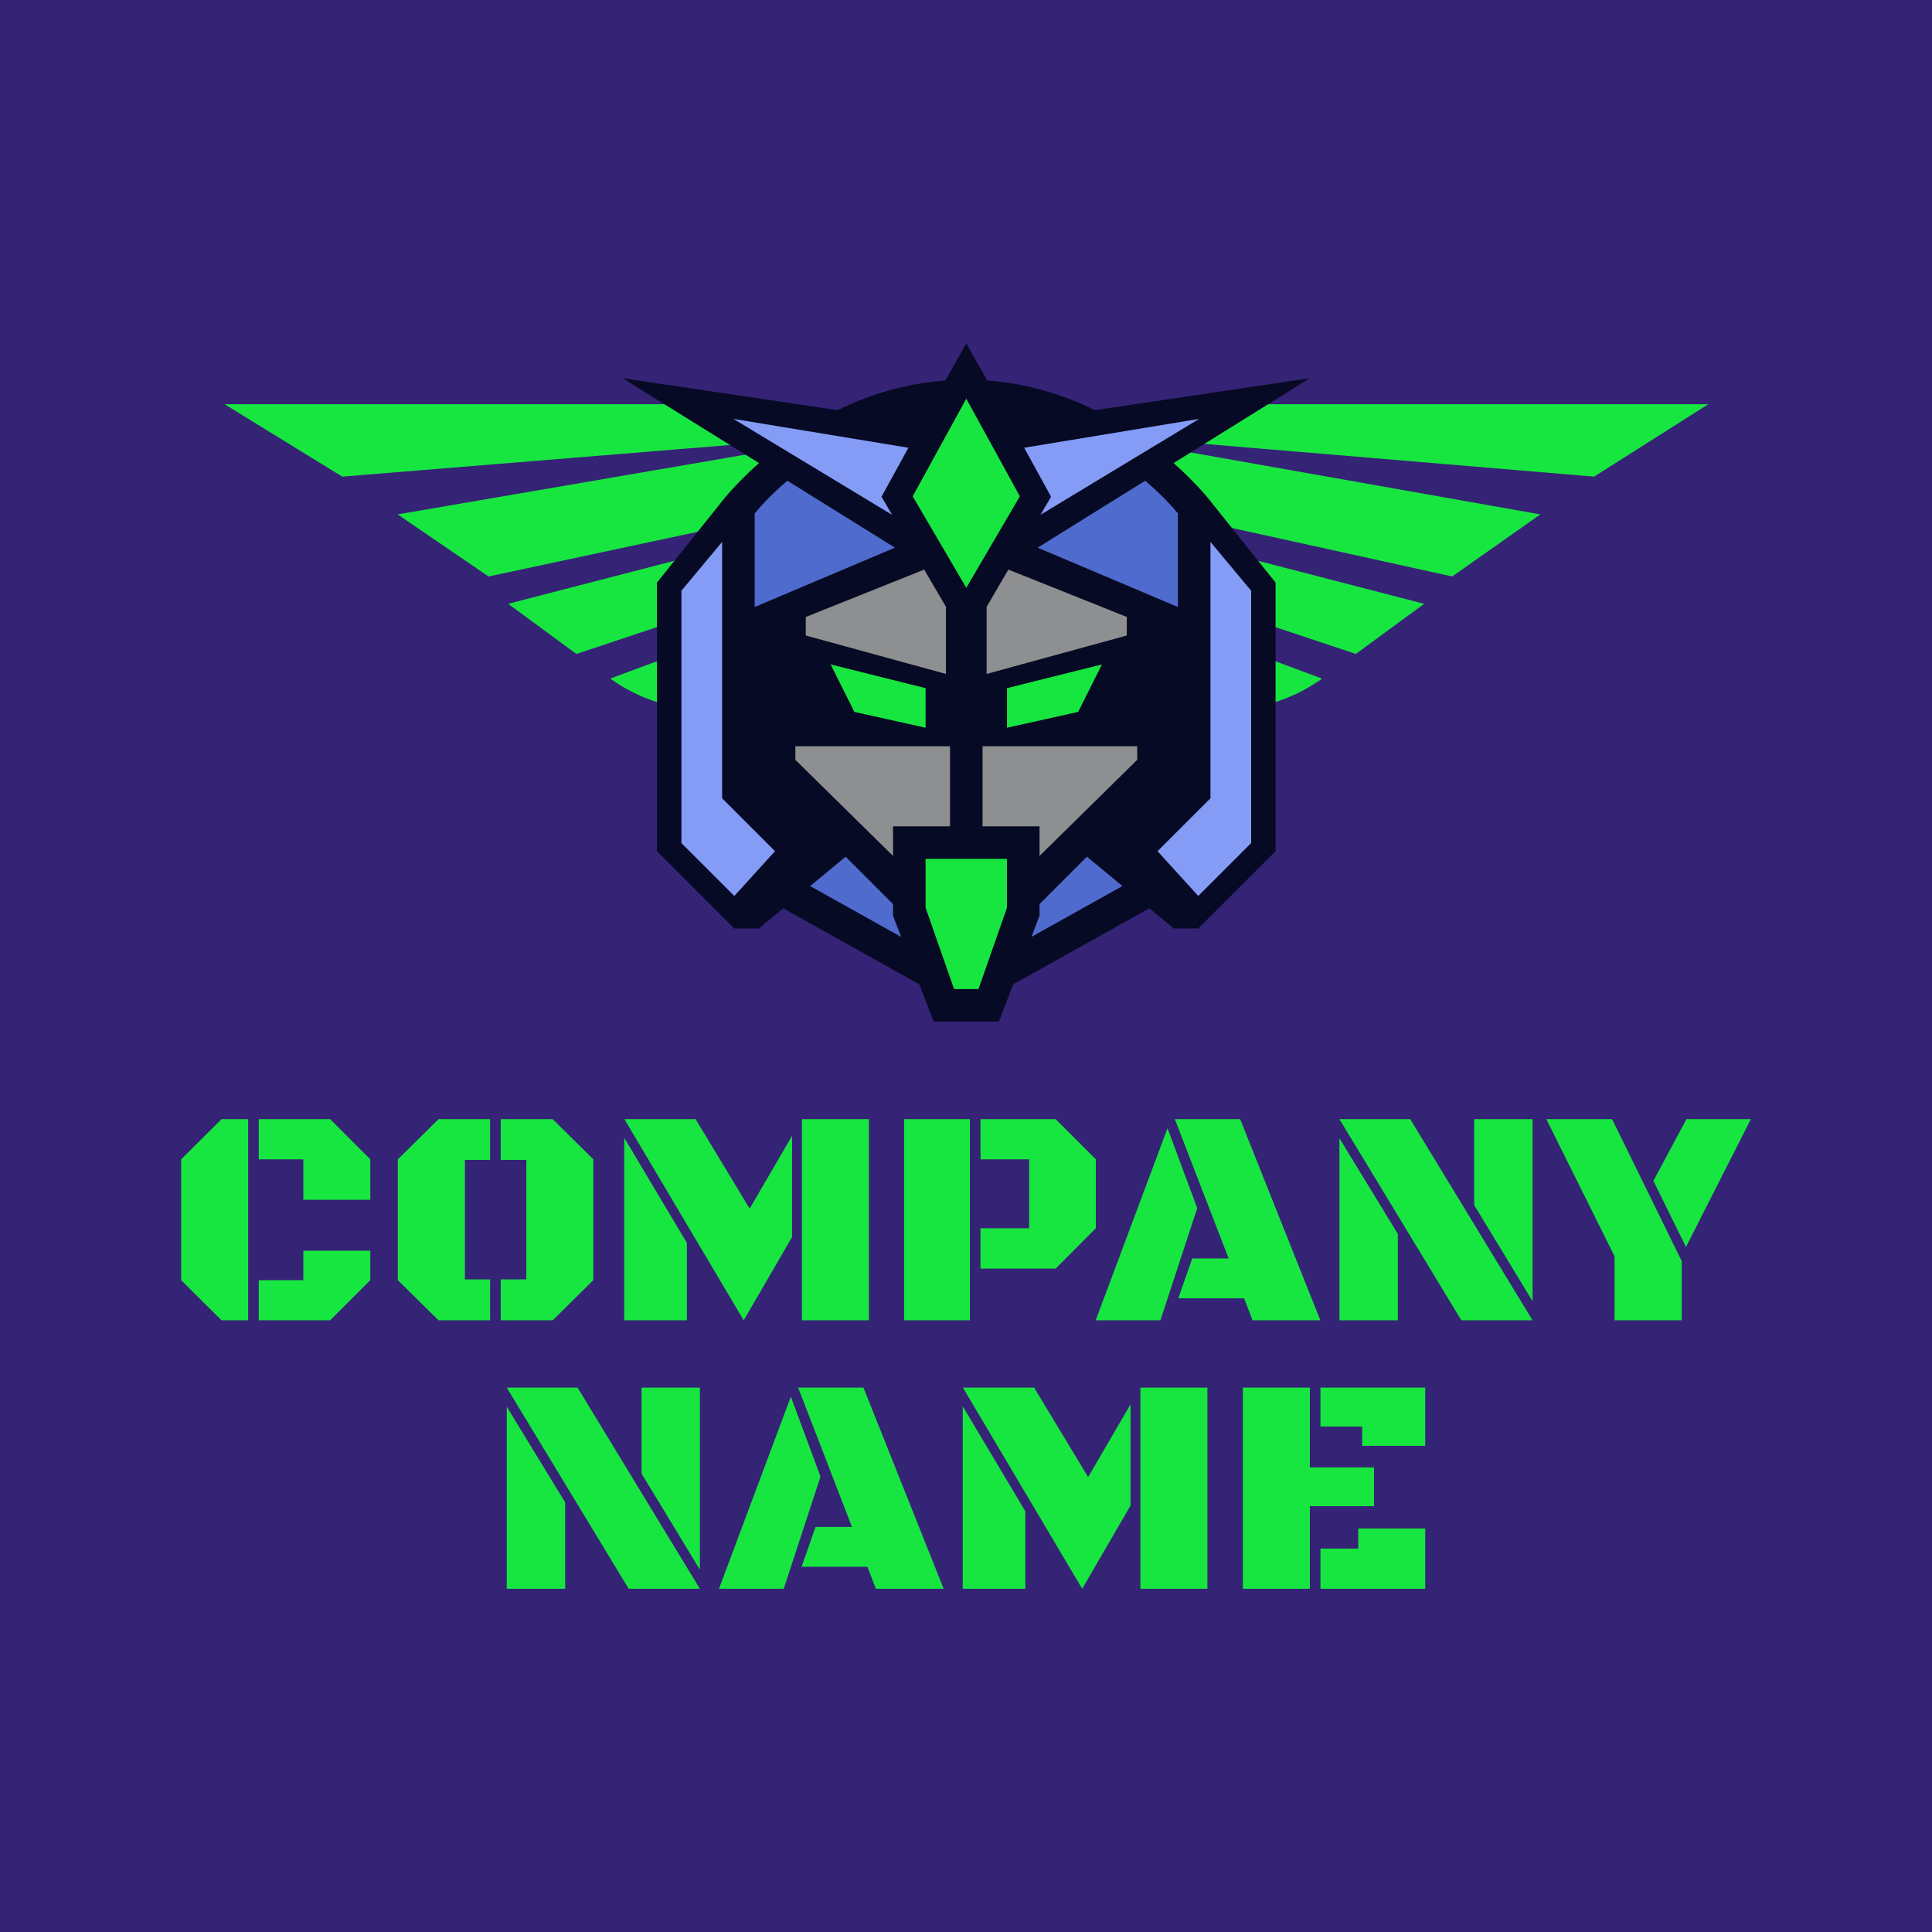 <svg xmlns="http://www.w3.org/2000/svg" width="512" height="512" viewBox="0 0 512 512" style="overflow: visible;" data-svgdocument="" id="_HGzGKb2pZNKmhgYkmtOY6" class="fl-svgdocument" x="0" y="0"><rect data-uid="o_f7bedhhh6_4" data-fl-background="" x="0" y="0" width="512" height="512" fill="#352376"></rect><path text="COMPANY" fill="#18e640" space="preserve" text-anchor="middle" offset="0.5" font-scale="contain" font-size="48" font-family="Black Ops One" transform="matrix(1.714, 0, 0, 1.714, 253.531, 349.897)" font-weight="400" font-style="normal" stroke="#080d14" stroke-width="0" letter-spacing="0" data-fl-textpath="" data-uid="o_f7bedhhh6_5" d="M-109.55-31.1L-109.55 0L-113.67 0L-119.91-6.21L-119.91-24.89L-113.67-31.1L-109.55-31.1ZM-101.02-24.89L-107.91-24.89L-107.91-31.1L-96.87-31.1L-90.66-24.89L-90.66-18.63L-101.02-18.63L-101.02-24.89ZM-96.87 0L-107.91 0L-107.91-6.21L-101.02-6.21L-101.02-10.76L-90.66-10.76L-90.66-6.21L-96.87 0ZM-76.03-24.8L-76.03-6.33L-72.14-6.33L-72.14 0L-80.11 0L-86.41-6.21L-86.41-24.89L-80.11-31.1L-72.14-31.1L-72.14-24.8L-76.03-24.8ZM-66.54-6.33L-66.54-24.8L-70.5-24.8L-70.5-31.1L-62.46-31.1L-56.18-24.89L-56.18-6.21L-62.46 0L-70.5 0L-70.5-6.33L-66.54-6.33ZM-32.931 0L-51.371-31.1L-40.361-31.1L-32.011-17.27L-25.451-28.52L-25.451-12.87L-32.931 0ZM-13.571 0L-23.931 0L-23.931-31.1L-13.571-31.1L-13.571 0ZM-41.721 0L-51.401 0L-51.401-28.22L-41.721-11.98L-41.721 0ZM 2.042 0L-8.128 0L-8.128-31.1L 2.042-31.1L 2.042 0ZM 11.202-24.89L 3.682-24.89L 3.682-31.1L 15.302-31.1L 21.512-24.89L 21.512-14.23L 15.302-7.99L 3.682-7.99L 3.682-14.23L 11.202-14.23L 11.202-24.89ZM 45.751 0L 44.441-3.4L 34.261-3.4L 36.421-9.56L 42.051-9.56L 33.731-31.1L 43.831-31.1L 56.231 0L 45.751 0ZM 37.191-17.34L 31.501 0L 21.491 0L 32.601-29.7L 37.191-17.34ZM 70.127-31.1L 89.037 0L 78.028 0L 59.178-31.1L 70.127-31.1ZM 68.207 0L 59.178 0L 59.178-28.15L 68.207-13.36L 68.207 0ZM 80.017-31.1L 89.037-31.1L 89.037-2.95L 80.017-17.81L 80.017-31.1ZM 101.721 0L 101.721-9.89L 91.171-31.1L 101.341-31.1L 112.101-9.16L 112.101 0L 101.721 0ZM 122.791-31.1L 112.761-11.34L 107.721-21.56L 112.831-31.1L 122.791-31.1Z"></path><g transform="matrix(1.265, 0, 0, 1.265, -67.772, -37.8)" data-uid="o_f7bedhhh6_6"><g transform="matrix(3.567, 0, 0, 3.567, 77.626, -31.745)" fill="#18e640" data-uid="o_f7bedhhh6_7"><path d="M35.318 41.017H6.446l6.451 4.253l23.108-2.02c0.143-0.013 0.269 0.089 0.288 0.23c0.02 0.142-0.076 0.272-0.216 0.298   l-20.146 3.71l4.98 3.646l18.053-4.135C37.456 45.225 36.24 43.232 35.318 41.017z" transform="matrix(1.072, 0, 0, 1, -0.466, 0)" fill="#18e640" data-uid="o_f7bedhhh6_8"></path><path d="M29.096 57.131l0.118 0.085c1.708 1.178 3.626 1.765 5.772 1.766c3.687 0.002 8.068-1.763 13.115-5.323   c-1.408-0.632-2.72-1.334-3.93-2.124L29.096 57.131z" transform="matrix(1, 0, 0, 1, 0, 0)" fill="#18e640" data-uid="o_f7bedhhh6_9"></path><path d="M40.172 48.318L23.1 52.74l4.011 2.944l15.573-5.187C41.782 49.816 40.944 49.092 40.172 48.318z" transform="matrix(1, 0, 0, 1, 0, 0)" fill="#18e640" data-uid="o_f7bedhhh6_10"></path><path d="M63.996 43.25l23.108 2.02l6.451-4.253H64.682c-0.923 2.215-2.139 4.208-3.645 5.982l18.053 4.135l4.981-3.646   l-20.147-3.71c-0.14-0.026-0.236-0.157-0.216-0.298C63.727 43.338 63.853 43.237 63.996 43.25z" transform="matrix(1.04, 0, 0, 1, -3.708, 0)" fill="#18e640" data-uid="o_f7bedhhh6_11"></path><path d="M51.899 53.66c5.047 3.561 9.428 5.326 13.115 5.323c2.146-0.001 4.064-0.589 5.772-1.766l0.118-0.085l-15.075-5.595   C54.619 52.326 53.306 53.028 51.899 53.66z" transform="matrix(1, 0, 0, 1, 0, 0)" fill="#18e640" data-uid="o_f7bedhhh6_12"></path><path d="M57.316 50.496l15.573 5.187L76.9 52.74l-17.072-4.422C59.056 49.092 58.218 49.816 57.316 50.496z" transform="matrix(1, 0, 0, 1, 0, 0)" fill="#18e640" data-uid="o_f7bedhhh6_13"></path></g><g transform="matrix(0.926, 0, 0, 0.926, 18.968, 2.471)" data-uid="o_f7bedhhh6_14"><path transform="matrix(0.804, 0, 0, 0.193, 215.785, 175.559)" fill="#18e640" data-type="rect" data-x="0" data-y="0" data-width="100" data-height="100" d="M0 0H100 V100 H0 Z" data-uid="o_f7bedhhh6_15"></path><g fill="#8e8f90" data-uid="o_f7bedhhh6_16"><path transform="matrix(0.265, 0.288, -0.166, 0.153, 234.961, 171.081)" fill="#8e8f90" data-type="polygon" d="M88.385 8L0.391 160.359L176.379 160.359Z" data-uid="o_f7bedhhh6_17"></path><path transform="matrix(-0.265, 0.288, 0.166, 0.153, 279.081, 171.081)" fill="#8e8f90" data-type="polygon" d="M88.385 8L0.391 160.359L176.379 160.359Z" data-uid="o_f7bedhhh6_18"></path><path transform="matrix(0.297, 0.149, 0.091, -0.182, 232.887, 173.814)" fill="#8e8f90" data-type="polygon" d="M88.385 8L0.391 160.359L176.379 160.359Z" data-uid="o_f7bedhhh6_19"></path><path transform="matrix(-0.288, 0.165, -0.101, -0.176, 279.337, 171.659)" fill="#8e8f90" data-type="polygon" d="M88.385 8L0.391 160.359L176.379 160.359Z" data-uid="o_f7bedhhh6_20"></path></g><g fill="#506bce" data-uid="o_f7bedhhh6_21"><path transform="matrix(-0.091, 0.098, -0.163, -0.152, 256.294, 238.35)" fill="#506bce" data-type="polygon" d="M88.385 8L0.391 160.359L176.379 160.359Z" data-uid="o_f7bedhhh6_22"></path><path transform="matrix(-0.084, -0.104, 0.174, -0.14, 270.443, 255.161)" fill="#506bce" data-type="polygon" d="M88.385 8L0.391 160.359L176.379 160.359Z" data-uid="o_f7bedhhh6_23"></path></g><g fill="#18e640" data-uid="o_f7bedhhh6_24"><path transform="matrix(-0.174, 0.004, -0.005, -0.239, 271.329, 258.007)" fill="#18e640" data-type="polygon" d="M88.385 8L0.391 160.359L176.379 160.359Z" data-uid="o_f7bedhhh6_25"></path><path transform="matrix(0.174, 0, 0, 0.257, 248, 228.567)" fill="#18e640" data-type="rect" data-x="0" data-y="0" data-width="100" data-height="100" d="M0 0H100 V100 H0 Z" data-uid="o_f7bedhhh6_26"></path></g><g fill="#506bce" data-uid="o_f7bedhhh6_27"><path transform="matrix(0.019, 0.179, -0.261, 0.027, 244.146, 139.601)" fill="#506bce" data-type="polygon" d="M88.385 8L0.391 160.359L176.379 160.359Z" data-uid="o_f7bedhhh6_28"></path><path transform="matrix(-0.05, 0.089, -0.234, -0.133, 251.586, 151.094)" fill="#506bce" data-type="polygon" d="M88.385 8L0.391 160.359L176.379 160.359Z" data-uid="o_f7bedhhh6_29"></path><path transform="matrix(0.05, 0.089, 0.234, -0.133, 258.448, 151.094)" fill="#506bce" data-type="polygon" d="M88.385 8L0.391 160.359L176.379 160.359Z" data-uid="o_f7bedhhh6_30"></path><path transform="matrix(-0.009, 0.18, 0.262, 0.014, 264.956, 140.699)" fill="#506bce" data-type="polygon" d="M88.385 8L0.391 160.359L176.379 160.359Z" data-uid="o_f7bedhhh6_31"></path></g><g fill="#849cf5" data-uid="o_f7bedhhh6_32"><path transform="matrix(-0.006, 0.43, -0.203, -0.003, 336.038, 147.594)" fill="#849cf5" data-type="polygon" d="M141.476 124.718L0 124.718L34.599 60.718L176.075 60.718Z" data-uid="o_f7bedhhh6_33"></path><path transform="matrix(0.006, 0.43, 0.203, -0.003, 175.905, 147.788)" fill="#849cf5" data-type="polygon" d="M141.476 124.718L0 124.718L34.599 60.718L176.075 60.718Z" data-uid="o_f7bedhhh6_34"></path><path transform="matrix(0.139, 0.136, -0.164, 0.166, 309.535, 206.907)" fill="#849cf5" data-type="rect" data-x="0" data-y="0" data-width="100" data-height="100" d="M0 0H100 V100 H0 Z" data-uid="o_f7bedhhh6_35"></path><path transform="matrix(-0.139, 0.136, 0.164, 0.166, 202.341, 205.42)" fill="#849cf5" data-type="rect" data-x="0" data-y="0" data-width="100" data-height="100" d="M0 0H100 V100 H0 Z" data-uid="o_f7bedhhh6_36"></path></g><g fill="#849cf5" data-uid="o_f7bedhhh6_37"><path transform="matrix(0.05, -0.137, 0.387, 0.141, 185.113, 131.274)" fill="#849cf5" data-type="polygon" d="M88.385 8L0.391 160.359L176.379 160.359Z" data-uid="o_f7bedhhh6_38"></path><path transform="matrix(-0.05, -0.137, -0.387, 0.141, 325.817, 132.604)" fill="#849cf5" data-type="polygon" d="M88.385 8L0.391 160.359L176.379 160.359Z" data-uid="o_f7bedhhh6_39"></path></g><path transform="matrix(0.214, 0, 0, 0.135, 240.111, 116.642)" fill="#18e640" data-type="polygon" d="M71.7 0L0 184.34L71.7 368.69L143.41 184.34L71.7 0Z" data-uid="o_f7bedhhh6_40"></path><path d="M60.921 13.235L76 3.85L52.229 7.384c-3.389-1.661-7.39-2.943-11.913-3.28L38 0l-2.319 4.104     c-4.522 0.337-8.522 1.62-11.91 3.28L0 3.85l15.079 9.385C12.425 15.581 11 17.452 11 17.452l-7.2 9v29.7l8.55 8.551h2.7     l2.707-2.236l15.059 8.416L34.4 75h7.2l1.585-4.12l15.059-8.414l2.707 2.236h2.7l8.55-8.551v-29.7l-7.2-9     C65 17.452 63.575 15.581 60.921 13.235z M63.75 8.35L46.204 18.957l1.17-1.999l-2.975-5.417L63.75 8.35z M40.25 36.552v-7.427     l2.407-4.11l13.093 5.237v2.05L40.25 36.552z M53 35.5l-2.625 5.25L42.5 42.5v-4.375L53 35.5z M20.25 32.302v-2.05l13.093-5.237     l2.407 4.11v7.427L20.25 32.302z M33.5 38.125V42.5l-7.875-1.75L23 35.5L33.5 38.125z M38 6.117l5.925 10.794L38 27.03     l-5.927-10.119L38 6.117z M12.25 8.35l19.349 3.192l-2.973 5.417l1.17 1.999L12.25 8.35z M12.35 61.102l-5.85-5.85v-27.9l4.5-5.4     v28.35l5.85 5.85L12.35 61.102z M14.6 29.152v-10.35c0.573-0.703 1.81-2.072 3.616-3.615L30.11 22.59L14.6 29.152z      M20.734 60.007l3.927-3.244l5.239 5.239V63.3l0.896 2.329L20.734 60.007z M29.9 53.4v3.274L19.1 46.052v-1.5h17.1V53.4H29.9z      M42.5 62.4l-3.15 9h-2.7l-3.15-9V57h9V62.4z M45.204 65.627L46.1 63.3v-1.297l5.239-5.24l3.926 3.242L45.204 65.627z      M56.9 46.052L46.1 56.676V53.4h-6.301v-8.849H56.9V46.052z M45.89 22.59l11.895-7.403c1.807 1.543 3.043 2.912 3.616 3.615     v10.35L45.89 22.59z M69.5 55.252l-5.85 5.85l-4.5-4.95l5.85-5.85v-28.35l4.5 5.4V55.252z" transform="matrix(2.046, 0, 0, 2.046, 178.233, 107.284)" fill="#070a24" data-uid="o_f7bedhhh6_41"></path></g></g><path text="NAME" fill="#18e640" space="preserve" text-anchor="middle" offset="0.5" font-scale="contain" font-size="48" font-family="Black Ops One" transform="matrix(1.714, 0, 0, 1.714, 255.558, 421.041)" font-weight="400" font-style="normal" stroke="#080d14" stroke-width="0" letter-spacing="0" data-fl-textpath="" data-uid="o_f7bedhhh6_42" d="M-59.798-31.1L-40.888 0L-51.898 0L-70.748-31.1L-59.798-31.1ZM-61.718 0L-70.748 0L-70.748-28.15L-61.718-13.36L-61.718 0ZM-49.908-31.1L-40.888-31.1L-40.888-2.95L-49.908-17.81L-49.908-31.1ZM-13.675 0L-14.985-3.4L-25.165-3.4L-23.005-9.56L-17.375-9.56L-25.695-31.1L-15.595-31.1L-3.195 0L-13.675 0ZM-22.235-17.34L-27.925 0L-37.935 0L-26.825-29.7L-22.235-17.34ZM 18.222 0L-0.218-31.1L 10.792-31.1L 19.142-17.27L 25.702-28.52L 25.702-12.87L 18.222 0ZM 37.582 0L 27.222 0L 27.222-31.1L 37.582-31.1L 37.582 0ZM 9.432 0L-0.248 0L-0.248-28.22L 9.432-11.98L 9.432 0ZM 63.344-12.77L 53.424-12.77L 53.424 0L 43.064 0L 43.064-31.1L 53.424-31.1L 53.424-18.77L 63.344-18.77L 63.344-12.77ZM 61.514-25.08L 55.064-25.08L 55.064-31.1L 71.264-31.1L 71.264-22.1L 61.514-22.1L 61.514-25.08ZM 71.264 0L 55.064 0L 55.064-6.21L 60.904-6.21L 60.904-9.33L 71.264-9.33L 71.264 0Z"></path></svg>